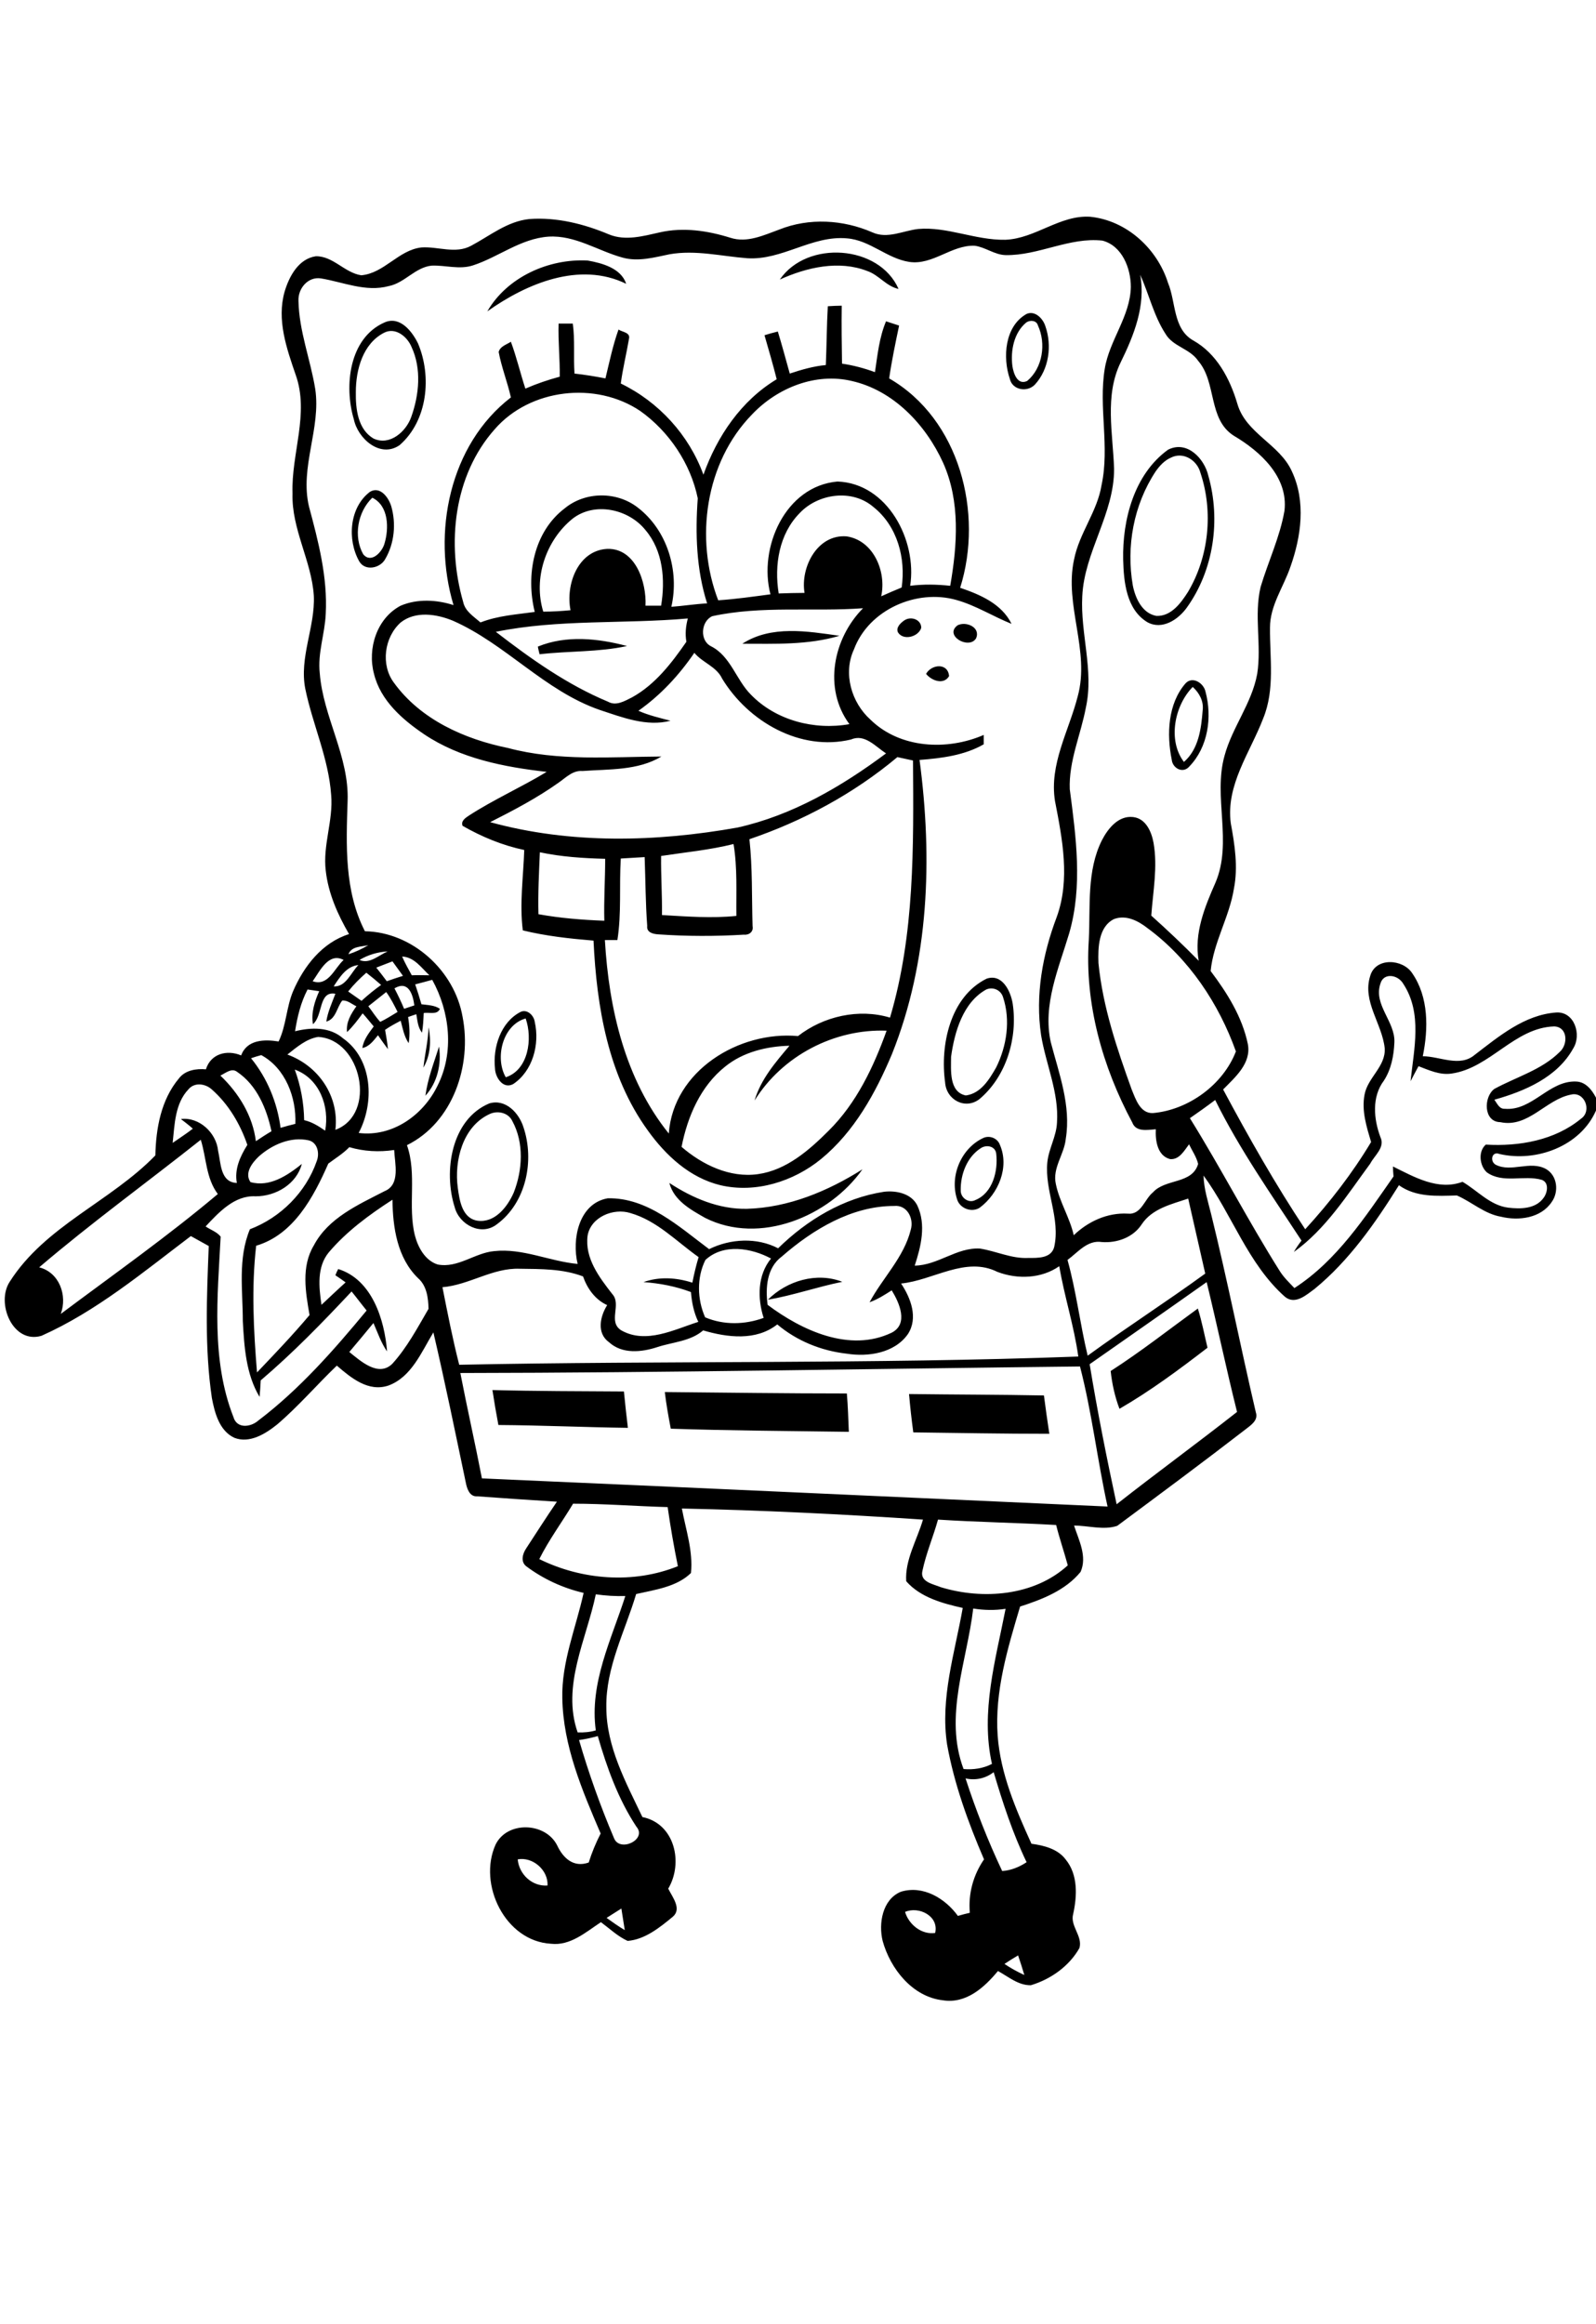 <?xml version="1.0" encoding="utf-8"?>
<!-- Generator: Adobe Illustrator 21.0.2, SVG Export Plug-In . SVG Version: 6.00 Build 0)  -->
<svg version="1.2" baseProfile="tiny" id="Layer_1" xmlns="http://www.w3.org/2000/svg" xmlns:xlink="http://www.w3.org/1999/xlink"
	 x="0px" y="0px" viewBox="0 0 562 818" overflow="scroll" xml:space="preserve">
<path d="M320.1,490.7c15.8,0.2,31.7,0.2,47.5,0.5c0.6,4.5,1.2,9,1.9,13.5c-16,0-32-0.3-47.9-0.5C321,499.8,320.5,495.3,320.1,490.7
	 M234.1,490c21.4,0.2,42.7,0.5,64.1,0.5c0.4,4.5,0.5,9,0.7,13.5c-20.9-0.3-41.8-0.4-62.7-1.1C235.4,498.7,234.6,494.3,234.1,490
	 M173.4,489.3c15.4,0.4,30.8,0.4,46.3,0.5c0.4,4.3,0.9,8.5,1.4,12.8c-15.2-0.2-30.4-0.9-45.6-1C174.7,497.4,174,493.3,173.4,489.3
	 M391.1,482.6c10.6-6.8,20.5-14.6,30.7-22c1.4,4.5,2.3,9.2,3.4,13.8c-10,7.7-20.1,15.2-31,21.5C392.6,491.7,391.6,487.2,391.1,482.6
	 M270.4,457.5c6.7-6.7,17.2-9.8,26.2-6.3C287.7,453,279.2,456,270.4,457.5 M263,425.5c14.6-0.4,28.5-6.2,40.7-13.9
	c-11.7,16.6-36.2,26.8-55.4,17.1c-5.1-2.9-11-6.1-12.6-12.3C243.8,421.7,253.1,425.7,263,425.5 M345.3,404.2
	c-4.8,3.1-7.1,9.2-7,14.8c-0.1,2.6,2.8,4.7,5.2,3.4c6.1-2.5,8-10.3,7.3-16.3C350.5,403.4,347.3,402.8,345.3,404.2 M346.4,400.5
	c2.2-0.9,4.9,0.2,5.7,2.5c3.4,7.8-0.5,17.2-7.1,22.1c-2.9,1.9-7.1,0.2-8-3C334.3,413.8,338.6,404,346.4,400.5 M172.3,392.2
	c-9.4,4.4-12.4,16.4-11.1,25.9c0.6,4.4,1.5,10.8,7,11.6c6.1,0.8,10.5-4.9,12.7-9.9c3.1-7.9,3.7-17.5-0.5-25.2
	C179,391.6,175.1,390.8,172.3,392.2 M172.3,388.4c5.7-1.7,10.4,3.3,12,8.3c4,11.8,1,26.7-9.4,34.3c-5.5,4.2-13.2,0.1-14.8-6.1
	C156.1,412.3,158.9,394,172.3,388.4 M149.8,385.7c0.8-6,3-11.6,4.8-17.3C155.5,374.6,154,381.1,149.8,385.7 M150.9,361.6
	c1,4.7,0.7,9.9-1.8,14.2C149.6,371,150.8,366.3,150.9,361.6 M178.1,379.2c8-2.6,9.5-13.6,7-20.7
	C176.9,360.8,174.2,372.5,178.1,379.2 M183.3,356.2c2.3-1.1,4.7,1.2,5,3.5c1.8,7.9-0.7,17.3-7.6,21.9c-3.6,1.9-6.3-2.4-6.4-5.5
	C173.5,368.7,176.3,359.8,183.3,356.2 M347.3,348.3c-8.2,4.5-11.2,15-12.4,23.7c0,4.6-0.8,12.4,5.2,13.6c5.3-0.7,8.3-5.7,10.7-9.9
	c3.7-7.5,5.1-16.6,2.4-24.7C352.4,348.4,349.6,347.3,347.3,348.3 M347.4,344.5c5.5-1.9,8.5,4.4,9.2,8.8c1.8,12-2.2,25.5-11.6,33.5
	c-5,4-11.8,0.4-12.2-5.8C331,368,334.5,350.9,347.4,344.5 M416.9,268.2c5.2-4.5,6.1-11.8,6.6-18.2c0.4-3.2-1.2-6.1-3.5-8.2
	C413.6,248.3,411.1,260.6,416.9,268.2 M417.5,240.5c2.5-2.6,6.4,0,7,3c2.4,8.9,0.9,19.5-5.7,26.3c-2.2,2.6-5.9,0.7-6.2-2.4
	C410.8,258.5,411.2,247.7,417.5,240.5 M326.1,237.2c1.9-3.4,7.7-4,8.1,0.8C332.3,241.2,328,239.6,326.1,237.2 M189.4,227.6
	c10-4.1,21.2-2.9,31.4-0.2c-10.1,2.2-20.5,1.7-30.8,2.9C189.8,229.3,189.5,228.5,189.4,227.6 M261.4,226.6c10.1-6.6,23-4.4,34.2-2.8
	C284.5,227.1,272.8,226.6,261.4,226.6 M337.2,220.1c3-1.5,8.2,0.7,6.5,4.6C341.2,228.8,332.3,223.7,337.2,220.1 M318.4,218.4
	c2.3-1.6,6-0.4,6,2.6c-1,3.2-6.3,4.6-8.2,1.6C315.4,220.9,317.1,219.3,318.4,218.4 M127.9,195.1c2.8,3.4,6.7-0.8,7.5-3.8
	c1.6-5.3,1.5-13.3-4.3-16.1C125.9,180.2,124.4,188.9,127.9,195.1 M130.3,173.1c3.6-2.1,6.6,2.1,7.5,5.2c1.7,6,1.1,12.9-2.1,18.4
	c-1.7,3.3-7.1,4.5-9.2,0.9C122.2,190,123,178.6,130.3,173.1 M412.3,161.1c-2.3,1-4,2.9-5.4,4.9c-7.7,11.7-10.4,26.3-8,40.1
	c0.9,4.5,3.3,9.8,8.3,10.7c5.2,0.2,8.6-4.5,11.1-8.4c7.4-12.4,9-28.3,4.4-42C421.5,161.9,416.6,158.9,412.3,161.1 M411.3,158.3
	c6.7-3.4,12.8,3.1,14.2,9.2c4.4,15.5,1.9,33.2-7.6,46.4c-3,4.2-8.7,8-13.9,5.1c-7.4-4.5-8.3-14.2-8.5-22
	C395.2,182.9,399.4,166.9,411.3,158.3 M135.3,117.1c-7.5,3.8-10,13-10,20.9c-0.1,5.9,0.7,13.2,6.3,16.4c5.7,2.6,11.4-2.5,13.2-7.6
	c2.8-7.8,3.7-17,0.1-24.7C143.4,118.5,139.3,115.1,135.3,117.1 M135.4,113.5c5.4-2.4,9.7,3.1,11.8,7.4c4.9,11.6,3.4,27.2-6.5,35.8
	c-6.8,4.7-14.7-2.3-16.1-9.1C121.1,135.9,122.9,119,135.4,113.5 M361.4,113.5c-4.4,3.6-5.6,10-4.9,15.4c0.4,2.6,1.8,6.8,5.2,5.2
	c5.5-4.6,6.7-13.2,3.8-19.5C365,112.7,362.7,112.6,361.4,113.5 M361.5,110.5c3-1.3,5.8,1.7,6.6,4.3c2.4,6.8,1.3,15.2-3.7,20.6
	c-2.7,2.8-7.9,1.9-8.8-2C353,125.8,353.8,114.8,361.5,110.5 M265.7,387.4c2.2-7.5,7.4-13.5,12.3-19.3c-8,0.2-16.3,2.2-22.6,7.3
	c-8.7,6.9-13.3,17.6-15.4,28.3c7.3,6.3,17,11,26.9,9.6c10-1.4,18-8.4,24.9-15.3c9.8-9.7,15.8-22.4,20.4-35.2
	C293.8,362.1,275.5,371.6,265.7,387.4 M190.1,300c-0.3,7.3-0.7,14.5-0.5,21.8c7.7,1.4,15.4,2,23.2,2.3c-0.2-7.3,0.3-14.5,0.3-21.8
	C205.3,302.1,197.6,301.6,190.1,300 M232.8,301.3c-0.1,6.9,0.4,13.8,0.3,20.8c8.7,0.5,17.5,1.2,26.2,0.3c-0.1-8.4,0.4-16.9-1-25.3
	C249.9,299.2,241.3,300,232.8,301.3 M263.9,295.4c1.1,10.2,0.8,20.4,1.1,30.6c0.4,1.9-1.2,3.2-3,3c-10,0.6-20.1,0.6-30.1-0.1
	c-1.8-0.1-4.3-0.6-4-3c-0.6-8.1-0.6-16.2-0.9-24.2c-2.8,0.2-5.6,0.3-8.4,0.5c-0.6,9.6,0.3,19.2-1.2,28.7c-1.5,0-2.9,0-4.4,0
	c1.4,24.1,7.1,49,22.5,68.1c1.6-22.1,24.7-36.2,45.5-34.3c9-7,21.4-9.8,32.4-6.5c8.7-29.3,8.3-60.2,8.1-90.5
	c-1.8-0.4-3.7-0.8-5.5-1.2C300.6,279.4,282.7,289,263.9,295.4 M174.6,222.4c12.3,9.5,25.1,18.6,39.5,24.6c2.8,1.6,5.8-0.2,8.4-1.5
	c8.2-4.5,14-12.1,19.2-19.6c-0.5-2.8-0.2-5.5,0.5-8.2C219.6,219.7,196.7,217.9,174.6,222.4 M141.1,219.1c-5.8,5.2-7.1,14.9-2.4,21.2
	c9.4,13,24.9,19.9,40.2,23c17.6,4.7,36,3.1,54,3c-8.3,5-18.5,4.4-27.8,5.1c-3.4-0.3-5.8,2.3-8.4,4.1c-7.6,5.4-15.8,9.7-24.1,13.9
	c28.4,7.8,58.4,7,87.1,1.9c19.3-4.3,36.6-14.4,52.3-26.1c-3.7-2.4-7.5-7-12.3-4.9c-17.9,4.3-36.2-6.3-45.4-21.4
	c-2-4.3-6.9-5.6-9.8-9.1c-5.4,7.9-11.9,14.9-19.7,20.4c3.6,1.6,7.5,2.5,11.3,3.5c-8.4,2.2-17-1.2-24.9-3.8
	c-19.4-6.7-33.1-23.2-51.7-31.4C153.7,216.1,146.3,215,141.1,219.1 M250.8,216.9c-4,1.8-4.5,8.6-0.4,10.6c6.9,3.5,8.8,11.8,14,17
	c8.8,9.1,22.4,12.6,34.7,10.4c-9.3-12.6-5.7-30.2,4.8-40.8C286.3,215.4,268.3,213.1,250.8,216.9 M201.6,182.6
	c-9.4,7.6-13.9,21-10.3,32.7c3.2,0,6.4-0.2,9.6-0.5c-1.8-9,2.6-21.1,13-21.6c9.9-0.2,13.8,11.8,13.4,20c1.8,0,3.6,0,5.5,0
	c1.5-9.1,0.7-19.3-5.5-26.6C221.4,179.2,209.4,176.5,201.6,182.6 M281.6,180.6c-7.3,7.4-9,18.4-7.4,28.3c3-0.1,6-0.2,9.1-0.2
	c-1.5-9,4.5-20.7,14.8-19.9c9.5,1.4,14.1,12.4,12.2,21.1c2.4-1.1,4.8-2.1,7.2-3.1c1.5-10.3-1.5-21.6-9.9-28.3
	C300.1,172,288.1,173.7,281.6,180.6 M174.2,151.1c-14.5,16.3-17,40.4-11.1,60.8c0.7,3.3,3.7,5.1,6.1,7.2c6.1-2.4,12.7-2.8,19.1-3.7
	c-3.2-12.9-0.4-28.2,10.6-36.5c7.2-5.9,18.2-6,25.6-0.3c10.5,8,14.8,22.4,11.9,35c4.2-0.3,8.4-1,12.6-1.2c-3.8-11.9-4.2-24.6-3.3-37
	c-2.5-12.2-10.1-23.5-20.2-30.7C209.8,134.1,186.6,136.8,174.2,151.1 M264.8,145.9c-16.5,16.9-20.2,43.8-11.9,65.4
	c6.2-0.4,12.3-1.3,18.4-2.1c-4.3-16.4,5.2-38.1,23.6-39.7c17.6,0.6,28.1,20.7,25.6,36.7c4.7-0.6,9.4-0.5,14.1,0
	c2.5-14.3,3.6-29.7-2.5-43.3c-6.1-13.4-17.5-25.5-32.2-28.8C287.2,131.1,273.7,136.5,264.8,145.9 M291.5,107.8
	c1.6-0.1,3.3-0.2,4.9-0.2c-0.1,6.8,0,13.6,0.1,20.4c4,0.6,7.8,1.6,11.6,3c0.9-6,1.5-12.2,3.9-17.9c1.6,0.5,3.1,1,4.6,1.5
	c-1.3,6.2-2.6,12.4-3.5,18.6c24.8,14.3,33.3,47.4,25,73.7c7,2.4,14.6,5.6,18.1,12.7c-6.5-2.6-12.6-6.5-19.4-8.4
	c-14-4-30.9,3.4-36.1,17.4c-3.9,8.4-0.9,18.7,5.8,24.7c10.4,10.2,27,11,39.9,5.4c0,0.8,0,2.5,0,3.3c-6.8,3.9-14.8,4.9-22.6,5.5
	c4.6,34.6,3.4,70.8-9.7,103.5c-5.8,13.8-13.3,27.4-25,37c-9.7,7.9-23,12.1-35.4,9.2c-10.8-2.6-19.3-10.5-25.6-19.3
	c-14-19.3-18-43.6-19.1-66.8c-8.4-0.7-16.7-1.6-24.9-3.6c-1.2-9.4,0.2-18.9,0.5-28.3c-7.6-1.6-14.9-4.6-21.7-8.5
	c-0.7-1.7,1-2.8,2.2-3.6c8.8-5.7,18.5-10,27.4-15.4c-15-1.7-30.4-4.7-43.1-13.2c-7.7-5.2-15.4-11.9-17.7-21.3
	c-2.4-8.9,1-19.6,9.4-24c5.9-2.5,12.7-2.1,18.6-0.2c-7.6-25.4-1.5-56.4,20.2-73.1c-1.2-5.4-3.3-10.6-4.3-16c0.5-2,2.8-2.6,4.3-3.6
	c2,5.4,3.3,11,5.1,16.5c3.9-1.7,8-3.1,12.1-4.2c0.1-6.2-0.6-12.4-0.4-18.7c1.7,0,3.4,0,5,0c0.8,5.8,0.2,11.7,0.6,17.6
	c3.6,0.4,7.3,1,10.9,1.7c1.4-5.8,2.6-11.6,4.6-17.2c1.3,0.9,4.2,1,3.7,3.2c-0.9,5.3-2.2,10.5-2.9,15.8c13.4,6.5,24,18.1,29.1,32.1
	c4.8-13.5,13.3-26.1,25.8-33.6c-1.3-5.2-2.8-10.3-4.3-15.5c1.6-0.5,3.1-0.9,4.7-1.3c1.5,4.9,2.8,9.8,4.2,14.8
	c4.2-1.4,8.4-2.6,12.7-3C291.1,121.5,291.1,114.7,291.5,107.8 M171.6,109.6c7-12.1,21.6-18.6,35.3-17.9c5.1,0.9,11.8,2.7,13.6,8.2
	C204.1,91.9,185.4,99.8,171.6,109.6 M274.6,98.4c9.6-14,35-12.2,41.8,3.3c-4.3-0.9-6.9-4.9-11-6.3C295.4,91.5,284.1,94.1,274.6,98.4
	 M353.7,691.3c2.2,1.5,4.6,2.8,7,3.9c-0.7-2.3-1.4-4.6-2.2-6.9C356.8,689.3,355.2,690.3,353.7,691.3 M318.7,673
	c1.3,4.4,5.8,8.1,10.6,7.4C330.7,674.4,323.5,670.9,318.7,673 M213.6,675.1c2.1,1.5,4.2,3,6.4,4.3c-0.4-2.5-0.8-5.1-1.2-7.6
	C217.1,672.9,215.3,674,213.6,675.1 M182.3,654.5c0.5,5.3,5.1,9.6,10.5,9.2C193.1,658.3,187.6,653.5,182.3,654.5 M340,626
	c3.6,11.1,7.9,22,12.9,32.6c3.1-0.2,6-1.4,8.6-3.1c-4.9-10.2-8.4-20.9-11.6-31.7C347.1,626,343.5,626.8,340,626 M203.9,612.5
	c3.4,11.7,7.5,23.2,12.3,34.5c2,5.2,11.8,0.5,7.9-4c-6.4-9.7-10.4-20.8-13.6-31.9C208.3,611.7,206.1,612.2,203.9,612.5 M342.7,566.2
	c-2.2,18.7-10.4,37.9-3.4,56.5c3.4,0.3,6.9-0.2,10-1.8c-4.1-18.3,1.3-36.7,4.8-54.6C350.3,566.9,346.4,566.8,342.7,566.2
	 M209.8,561.2c-3.3,15.9-12.1,32.2-6.4,48.6c2.2,0.1,4.3-0.1,6.4-0.7c-2.3-16.6,5.5-32,10.4-47.3
	C216.7,561.9,213.3,561.7,209.8,561.2 M330.3,534.9c-1.7,6.1-4.2,11.9-5.5,18.1c-0.9,3.9,3.9,4.6,6.5,5.7
	c14.8,4.5,32.9,3.1,44.7-7.7c-1.3-4.8-2.9-9.4-4.1-14.2C358.1,536,344.2,535.8,330.3,534.9 M201.8,529.3
	c-3.9,6.5-8.5,12.7-11.9,19.5c15,7.4,33.2,8.8,48.8,2.5c-1.4-6.9-2.6-13.8-3.6-20.8C224,530.2,212.9,529.3,201.8,529.3 M162.1,483.3
	c2.4,12.4,5.2,24.7,7.6,37.1c73.4,3.2,146.9,6.6,220.3,9.9c-3.6-16.4-5.5-33.1-9.7-49.3C307.6,481.8,234.9,483.2,162.1,483.3
	 M383.7,480.2c2.7,16.5,6,33,9.5,49.3c14-11,28.4-21.5,42.4-32.5c-3.8-15.2-7-30.5-10.7-45.7C411.2,461,397.4,470.6,383.7,480.2
	 M317.3,451.8c3.4,5.1,6.1,12.1,2.4,17.8c-4.7,6.7-14,8.1-21.5,6.9c-9-1-17.6-4.5-24.5-10.3c-7.5,5.9-17.6,4.6-26.1,2.1
	c-4.5,3.9-10.8,4.1-16.2,5.9c-5.5,1.8-12.3,2.5-16.9-1.7c-4.5-3.2-3.2-9.1-0.7-13.1c-4.2-1.9-7-5.8-8.5-10.1
	c-7.1-2.7-14.8-2.6-22.2-2.7c-9.6-0.4-17.8,5.7-27.3,6.5c1.8,9.1,3.6,18.3,5.9,27.3c72.7-1.5,145.4-0.2,218-2.9
	c-1.5-10.8-4.9-21.1-6.7-31.8c-6.3,4.4-14.7,4.7-21.8,2C340,442.1,328.6,450.7,317.3,451.8 M248.4,443.5c-3.1,6.2-2.9,13.9-0.1,20.2
	c6.6,2.8,14,2.6,20.6,0.2c-2.2-6.9-2.2-15,2.6-20.9C264.6,439.3,254.8,437.6,248.4,443.5 M206.9,435c-1,7.9,4.1,14.6,8.7,20.5
	c3.4,3.7-1.7,9.8,3.2,12.8c8.7,4.9,18.6-0.3,27.1-3c-1.6-3.3-2.3-6.9-2.6-10.5c-5.3-2-11-3.1-16.7-3.5c5.6-2,11.6-1.6,17.2,0.2
	c0.6-3,1.3-6,2.2-9c-7.8-5.5-14.6-12.8-24-15.5C216,425.1,208,428.4,206.9,435 M275.3,442.3c-5.3,3.9-5.8,11-5,17
	c12,9,28.9,16.9,43.7,9.8c6-3.1,2.7-10.5,0-14.9c-2.5,1.6-5,3.2-7.8,4.2c4.6-8.6,12.1-15.8,14.5-25.5c1.2-4-1.3-8.9-5.9-8.4
	C300,424.5,286.3,432.7,275.3,442.3 M115.8,440.8c-4.3,5.2-3.5,12.3-2.6,18.5c2.8-2.6,5.6-5.3,8.5-7.9c-1.2-0.9-2.4-1.7-3.6-2.5
	c0.2-0.6,0.7-1.7,1-2.2c11.9,3.7,16.3,17.8,17.2,29c-2.1-3-3.3-6.6-4.8-10c-2.8,3.4-5.6,6.8-8.5,10.2c4,3.2,10.2,8.9,15.1,4.2
	c5.2-5.7,8.9-12.7,12.8-19.4c-0.1-3.8-0.6-8.1-3.7-10.8c-7.3-7.1-8.9-17.8-9-27.6C130,427.6,122.1,433.4,115.8,440.8 M402,431
	c-3,4.6-8.7,6.6-14,6.2c-5.1-0.8-8.4,3.6-12.1,6.3c3.1,11.1,4.4,22.5,7.1,33.7c13.6-9.9,27.8-19,41.4-28.9c-2-8.8-4-17.6-6-26.4
	C412.5,423.9,405.7,425.4,402,431 M115.6,409.6c-5.2,11.8-12.2,25-25.4,28.9c-1.7,14.8-0.9,29.8,0.3,44.6
	c6.3-6.6,12.6-13.2,18.5-20.2c-1.4-8.1-3-17,1.5-24.5c5.1-9.7,15.6-14.3,24.9-19.1c5.7-2.3,3.6-9.8,3.4-14.5
	c-5.3,0.8-10.7,0.5-15.8-1C120.8,406.1,118.1,407.7,115.6,409.6 M13.8,446.1c7.1,1.8,10,9.9,7.6,16.4c18.6-13.9,37.6-27.3,55.3-42.2
	c-4.2-5.6-4-12.7-6-19.1C51.8,416.2,32.2,430.4,13.8,446.1 M91.1,407.1c-2.3,2.2-5.1,5.8-2.9,9c6.8,1.9,13.1-2.4,18.1-6.4
	c-1.9,7.1-9.1,11.4-16.3,11.4c-7.4-0.4-12.9,5.6-17.6,10.6c1.7,1.2,4,1.9,5.3,3.6c-1.1,21.1-3.4,43.4,4.5,63.5
	c1.2,4.2,6.1,3.6,8.8,1.2c14.5-11,26.6-24.8,38.1-38.7c-1.8-2.2-3.5-4.5-5.3-6.7c-10.2,10.9-20.6,21.6-32,31.3
	c-0.1,1.9-0.2,3.8-0.4,5.8c-4.8-8-5.4-17.6-5.9-26.7c0-10.8-1.8-22,2.5-32.3c10.8-4.1,19.7-13,23.5-23.9c1.1-2.7,0.4-6.6-2.8-7.4
	C102.4,400,95.8,402.9,91.1,407.1 M66.4,383.4c-4.8,5-4.9,12.4-5.6,18.9c2.4-1.7,4.8-3.2,7.1-5c-1.3-1.2-2.8-2.3-4.2-3.4
	c6.5-0.8,12.5,4.9,13.1,11.2c1,4.2,0.7,11.1,6.6,11.3c-0.9-4.9,1.2-9.4,3.7-13.4c-2.5-7.3-6.6-14.3-12.5-19.5
	C72.3,381.4,68.5,380.9,66.4,383.4 M103.8,376.5c2.1,5.7,3.2,11.7,3.3,17.8c2.7,0.6,5.1,2.1,7.4,3.7
	C116.1,389.5,112.5,379.6,103.8,376.5 M77.6,378.6c6.5,6.2,11.4,14.2,12.5,23.1c1.8-1.2,3.6-2.4,5.5-3.5
	c-1.7-7.9-5.1-16.2-12.1-20.9C81.6,375.8,79.5,377.7,77.6,378.6 M88.4,372.5c5.7,7,9.2,15.5,10.4,24.5c1.7-0.5,3.5-1,5.2-1.4
	c0.4-9.3-3.5-19.6-12-24.2C90.8,371.7,89.6,372.1,88.4,372.5 M101.2,371.2c11,4,18.3,14.7,16.9,26.5c14.8-5.5,9.2-31.9-6.1-32.7
	C107.8,365.7,104.5,368.6,101.2,371.2 M129.7,354.2c1.4,1.8,2.6,3.8,4.2,5.5c2.1-1,4.1-2.3,6.1-3.5c-1.2-2.4-2.4-4.8-4-7
	C133.9,350.9,131.8,352.5,129.7,354.2 M138.9,347.9c1.2,2.3,2.4,4.8,3.4,7.2c1.2-0.4,2.4-0.8,3.6-1.2
	C145.4,350,143.8,345,138.9,347.9 M146.2,346.5c0.8,2.3,1.5,4.6,2.2,7c2.2,0.3,4.6,0.3,6.5,1.6c-0.9,2.3-3.9,1.1-5.7,1.5
	c-0.1,2.3-0.2,4.6-0.6,6.9c-1.5-1.9-1.6-4.3-2-6.5c-1,0.3-2,0.7-2.9,1c0.5,3,0.7,6.1,0.2,9.2c-1.6-2.4-2.1-5.2-2.8-7.9
	c-1.9,1-3.8,2-5.5,3.2c0.4,2.3,0.8,4.5,1,6.8c-1.2-1.6-2.4-3.3-3.5-4.9c-1.5,1.8-3,4-5.5,4.5c0.4-2.9,2.3-5.3,4-7.6
	c-1.3-1.5-2.5-3.1-3.9-4.6c-1.7,2.3-3.4,4.6-5.5,6.6c-0.4-3.5,1.4-6.4,3.3-9.1c-1.6-0.7-3.1-2.2-5-2c-1.9,2.4-2.2,6.5-5.6,7.4
	c0.5-3.4,2-6.6,3.2-9.8c-6-1.1-4.3,7.7-7.9,10.7c-0.7-4,0.6-8,2.2-11.6c-1.4-0.2-2.7-0.4-4.1-0.6c-2.4,4.6-3.6,9.6-4.4,14.7
	c5.7-1.4,12.2-1.6,16.9,2.5c10.5,7.4,11.1,22.7,5.5,33.3c11.9,1.5,22.8-6.3,27.8-16.7c5.9-11.7,4.3-26-1.9-37.2
	C150.1,345.5,148.1,346,146.2,346.5 M486.1,346.2c-2.6,7.5,5.3,13.4,4.9,20.8c-0.2,4.6-1.1,9.4-3.7,13.4c-4.3,5.7-3.6,13.5-1.2,19.9
	c1.7,3.6-2.1,6.4-3.6,9.3c-8.1,11-15.7,23.1-26.9,31.1c0.8-1.4,1.7-2.7,2.7-4c-10.6-16.2-21.8-32.1-30.4-49.5
	c-2.9,2.2-5.9,4.3-8.9,6.4c11,17.7,20.6,36.3,31.7,53.9c1.4,2.2,3.3,4,5.1,5.9c15-9.7,24.9-25,34.9-39.3c-0.1-0.9-0.2-2.7-0.2-3.5
	c7.5,3.7,15.9,8.6,24.5,5.4c5.3,3.1,9.7,8.3,16.1,9.1c4.2,0.5,9.6,0.5,12.4-3.4c1.4-1.8,2.1-5.4-0.6-6.4c-6.3-1.8-13.6,1.4-19.3-2.6
	c-2.6-2.3-3.2-7.4-0.4-9.8c11.7,0.7,24.3-1.5,33.5-9.1c4-2.7,1.3-9.7-3.5-8.5c-8.9,1.7-15,11.8-24.9,9.7c-6-0.1-5.9-8.9-2.1-11.7
	c7.7-4.2,16.7-6.7,23-13c3-2.6,2.9-8.8-1.9-9c-14,0.4-22.6,14.7-36.2,16.6c-4.1,0.6-7.9-1.2-11.6-2.6c-1,1.8-1.9,3.6-2.8,5.3
	c1.2-11.4,4.2-23.9-2.5-34.2C492.3,343,487.2,342.3,486.1,346.2 M122.6,349c1.6,1.1,3.1,2.2,4.7,3.3c2.2-2,4.5-3.9,6.9-5.6
	c-1.7-1.5-3.4-2.9-5.2-4.3C126.7,344.4,124.5,346.6,122.6,349 M117.5,347.2c4.3,0.3,6.1-4.9,8.7-7.5
	C122,340.1,119.6,344,117.5,347.2 M132.5,340.6c1.3,1.6,2.5,3.2,3.7,4.8c1.9-0.7,3.8-1.3,5.7-1.9c-1.2-1.7-2.5-3.4-3.7-5.1
	C136.3,339.1,134.4,339.9,132.5,340.6 M141.6,336.7c1,2.3,2.2,4.4,3.4,6.6c2.1-0.1,4.2,0,6.2,0C148.4,340.7,145.9,336.9,141.6,336.7
	 M110.1,345.4c5.5,1.9,7.6-4.5,10.9-7.5C115.7,335.1,112.6,341.9,110.1,345.4 M126.6,337.9c3.5,1.6,6.8-1.7,9.9-3
	C133,335.1,129.6,336.1,126.6,337.9 M122.7,335.9c2.5-0.8,4.8-1.9,7-3.2C127.3,333.3,123.8,333,122.7,335.9 M392.3,323.5
	c-5.5,2.7-5.7,10.1-5.5,15.5c1.5,15.3,6.5,30.1,11.7,44.5c1.4,3.4,3,8.5,7.5,8.3c12.5-1.1,24.7-10,29.2-21.7
	c-6-16.8-16.5-32.6-31-43.3C400.9,324.2,396.6,321.9,392.3,323.5 M401.5,96.7c2,10.9-2.2,21.3-6.9,30.9c-5.7,11.7-2.7,25-2.3,37.4
	c0.1,15.8-10.5,29.3-11.2,44.9c-0.7,13.1,4.1,26.1,1.3,39c-1.8,9.7-6.1,19-5.7,28.9c2.2,16.8,4.6,34.1-0.2,50.7
	c-3.7,12.4-9.4,25.2-6.5,38.3c2.9,11.1,7.2,22.4,5.3,34c-0.5,5.5-4.8,10.3-3.5,16c1.3,6.3,4.9,11.8,6.3,18c5.1-4.9,11.9-8,19-7.6
	c4.8,0.5,5.9-5.1,8.9-7.5c4.4-4.9,13.8-2.8,15.9-10c-0.6-2.5-2.1-4.6-3.2-6.9c-1.7,2.2-3.4,5.5-6.7,5.2c-4.5-1.2-5.2-6.6-5-10.5
	c-2.9,0.2-7,1.1-8.3-2.4c-10.5-19.6-16.8-41.9-15.3-64.2c0.6-11.8-0.8-24.3,4.6-35.1c2.1-4.1,5.8-8.8,11-8.2
	c4.5,0.5,6.5,5.2,7.2,9.1c1.5,8.5-0.2,17.1-0.8,25.6c5.7,5.1,11.3,10.4,16.7,15.9c-1.7-9.6,2.1-18.9,5.9-27.5
	c6.1-14.3-0.9-30.1,3.2-44.7c2.7-10,9.6-18.4,11.5-28.8c1.6-10.1-1.2-20.5,1.2-30.6c2.7-9,6.8-17.6,8.4-26.8
	c1.4-11.9-8.5-20.9-17.8-26.4c-9.2-5.8-6-18.8-12.6-26.4c-2.9-4.3-8.9-5-11.5-9.5C406.3,111.2,404.6,103.6,401.5,96.7 M166.6,93.4
	c-4.8,1.6-9.8-0.1-14.6,0.1c-5.8,0.6-9.5,6.1-15.1,7.2c-8.1,2.2-16-1.4-23.9-2.7c-4.6-0.7-8.1,3.6-7.9,7.9c0.2,10.6,4.2,20.6,5.9,31
	c2.1,13.9-5.5,27.5-2.2,41.4c3.3,12.3,6.6,24.9,5.9,37.8c-0.3,7-2.9,13.8-2.1,20.9c1.2,15.4,10.4,29.3,9.8,45
	c-0.5,15.4-1.2,31.6,6.1,45.8c16.7,0.3,31.6,13.9,34.4,30.2c3.3,17-3.4,37.1-19.6,45.1c3.6,10.3,0.2,21.4,2.8,31.8
	c1.1,4.2,3.6,8.8,8,10.2c7.1,1.4,13.1-4.1,19.9-4.7c10.1-1.1,19.5,3.6,29.4,4.5c-2.1-8.7,0.4-21.3,10.6-23.1
	c14-0.3,25.1,10,35.7,17.9c7.5-3.7,16.8-4.2,24.3-0.3c10.2-10,23-17.7,37.3-19.9c4.3-0.5,9.6,0.6,11.7,4.8
	c3.2,6.8,1.3,14.5-0.9,21.2c8.2-0.1,14.8-6.5,23-6c5.7,0.9,11.1,3.6,17,3.3c3.3,0,8,0.2,9.1-3.8c2.3-10.1-3.4-19.8-2.4-29.9
	c0.5-4.8,3.2-9.1,3.4-14c0.7-10.6-3.9-20.4-5.6-30.7c-2.1-14.1,0.5-28.4,5.5-41.6c4.8-13.2,2-27.4-0.6-40.8c-2.1-13,4.9-24.7,8-36.9
	c4.4-16-4.8-32.1-1.3-48.1c1.8-9.3,8.2-16.9,9.7-26.3c2.9-13.5-1.1-27.3,1.1-40.8c1.6-10.1,9-18.5,9.2-28.9c0-6.6-3.1-14.5-10-16.3
	c-11.6-1.3-22.5,5.3-34.1,5.1c-3.9-0.1-7.1-2.8-10.9-3.3c-8.2-0.3-14.7,6.9-23,5.7c-7.9-1.2-13.9-7.7-22-8.3
	c-12.3-1.1-22.8,7.8-35.1,7c-9.1-0.7-18.2-3-27.3-1.4c-5.4,1.1-11,2.7-16.5,1.2c-8.8-2.4-16.8-8-26.2-7.4
	C183.3,84,175.5,90.5,166.6,93.4 M354,84.4c10.6-0.4,19.2-8.8,29.9-8.1c12.8,1.3,23.6,11.2,27.4,23.3c2.8,6.7,1.7,16.1,8.8,20.2
	c8.3,4.6,13,13.5,15.6,22.3c3,10.5,14.9,14.2,19.2,23.8c5,10.6,3.3,22.9-0.5,33.6c-2.4,7.1-7.2,13.6-7.2,21.4
	c-0.1,10.6,1.8,21.8-2.4,32c-4.6,12-13.2,23.4-11.4,36.9c1.4,7.6,2.6,15.4,1.1,23c-1.6,10-7.2,18.9-8.2,29
	c5.8,7.7,11.1,16.1,13.1,25.7c1.3,6.8-4.5,11.7-8.7,16c9,16.8,18.4,33.4,28.9,49.2c8.7-9.5,16.6-19.7,23.2-30.7
	c-1.6-5.4-3.4-11-2.3-16.7c1.1-6,7.5-9.9,7.1-16.3c-0.9-8.7-8-16.5-5.1-25.5c1.9-6.6,11.5-6,14.8-0.9c5.8,8.4,5.7,19.5,3.7,29.2
	c6,0,13,4,18.3-0.5c8.5-6.5,17.5-14.1,28.7-14.9c6.4-0.4,9,7.8,6,12.6c-5.6,10.2-17.1,15.1-27.8,18.1c1,1.3,1.7,3.3,3.7,3.2
	c9.7,0.8,15.5-10,25.1-9.6c3.4,0.1,5.6,3,7,5.7v4.5c-5.5,12.6-21.1,18.3-34,15.3c-2.7-1.1-3.5,2.6-1.3,3.8
	c5.5,2.8,12.1-1.6,17.7,1.5c4,2.3,4.6,8,2,11.6c-3.8,5.7-11.6,6.7-17.8,5.2c-5.9-1-10.3-5.2-15.6-7.5c-7,0.2-14.4,0.7-20.4-3.6
	c-8.3,13.3-17.5,26.5-29.7,36.5c-2.9,2.1-6.8,5.7-10.4,2.8c-13.1-11.6-18.6-28.9-28.7-42.7c0.1,4.7,1.6,9.2,2.7,13.7
	c5.7,23.1,10.3,46.5,15.7,69.6c1,2.9-1.8,4.6-3.7,6.1c-14.9,11.5-30,22.7-45.1,33.9c-4.8,1.6-10.2-0.1-15.2-0.1
	c1.7,5.2,4.7,10.9,2.3,16.3c-5.3,6.5-13.5,9.7-21.3,12.2c-4.4,14.8-9,29.9-7.9,45.5c1,13.4,6.4,25.9,11.9,38
	c4.4,0.6,9.3,1.8,12.1,5.6c4.3,5.3,4,12.7,2.6,19.1c-1.2,4.2,3.4,7.8,2.2,12c-3.6,6.4-10.1,11-17.1,13.1c-4.4,0.1-7.9-3-11.6-5
	c-4.8,5.8-11.2,11.6-19.4,10.3c-10.7-1.2-18.5-11.1-21.2-20.9c-1.5-6.1-0.1-14.6,6.4-17.3c7.8-2.4,15.6,2.3,20.1,8.5
	c1.4-0.4,2.8-0.8,4.2-1.1c-0.6-6.7,1.2-13.3,5-18.8c-5.6-13-10.5-26.5-13-40.4c-2.5-16.3,2.7-32.2,5.5-48.1
	c-7.1-1.6-14.9-3.7-19.9-9.4c-0.5-7.5,3.8-14.5,5.9-21.7c-28.3-1.9-56.6-3.3-84.9-3.9c1.4,7.5,4,15,3.2,22.7
	c-5,4.9-12.7,5.9-19.3,7.4c-3.9,13.1-10.7,25.8-10.5,39.8c0,14,6.9,26.5,12.7,38.7c11.4,2.3,14.5,16.1,9.1,25.2
	c1.4,2.9,4.9,7.1,1.6,9.9c-4.6,3.8-9.8,8-15.9,8.5c-3.5-1.6-6.3-4.3-9.4-6.6c-5.3,3.5-10.8,8.4-17.6,7.6
	c-16.1-0.9-25.8-20.9-19.5-34.9c4.1-8.4,17.6-7.9,21.7,0.3c2.1,4.5,5.8,7.9,11.1,6c1.1-3.5,2.5-6.9,4.2-10.2
	c-6.5-15.2-13.2-30.8-13.5-47.6c-0.3-12.8,4.8-24.8,7.5-37.1c-7.3-1.7-14.2-4.9-20.1-9.3c-2.2-1.6-1.4-4.5-0.1-6.4
	c3.6-5.5,7.1-11,10.8-16.4c-9.4-0.6-18.8-1.2-28.1-1.9c-2.7,0.2-3.6-2.8-4-4.9c-3.7-17.6-7.3-35.3-11.4-52.8
	c-4.2,6.9-7.7,15.7-15.8,18.7c-7.1,2.4-13.2-2.7-18.2-7c-7.1,6.8-13.5,14.3-21,20.7c-4.1,3.3-9.7,6.8-15.1,4.7
	c-5.3-2.5-6.9-8.8-7.9-14c-2.6-17.7-1.8-35.7-1.1-53.5c-2.1-1.2-4.2-2.3-6.3-3.5c-16.8,12.7-33.3,26.5-52.6,35.1
	c-10.1,3-16.1-11.5-11.2-19c12.5-19.7,35.5-28.2,51.3-44.5c0.2-9.5,2-19.6,8.3-27.1c2.2-2.9,6.1-3.5,9.5-3.2c1.7-5.5,7.4-7,12.4-4.9
	c2.1-5.6,8.2-5.7,13.2-4.9c2.7-5.6,2.7-12,5.1-17.7c3.8-8.8,10.2-17.1,19.7-20.1c-4-6.9-7.3-14.3-8.2-22.3c-1.1-9,2.7-17.7,1.9-26.7
	c-0.9-12.9-6.5-24.7-9.1-37.3c-2.2-11.1,3.5-21.8,3-32.8c-0.8-12.3-7.9-23.5-7.5-36c-0.5-14,6-28.1,1.1-41.8
	c-3.2-9.3-6.7-19.3-3.9-29.2c1.6-5.4,4.9-11.6,11-12.5c6.1-0.1,10.1,5.8,16,6.7c8.1-0.7,13.1-8.9,21.2-9.8c5.8-0.4,12,2.4,17.5-0.6
	c6.6-3.5,12.7-8.6,20.5-9.4c9.6-0.7,19.2,1.7,28,5.4c5.8,2.4,12.1,0.6,17.9-0.7c8.3-1.9,16.9-0.6,24.9,1.9
	c5.9,1.9,11.7-0.9,17.2-2.9c10.5-4.2,22.5-3.5,32.8,1c5.3,2.4,10.8-0.6,16.1-1.2C333.5,79.7,343.5,84.6,354,84.4"/>
</svg>
